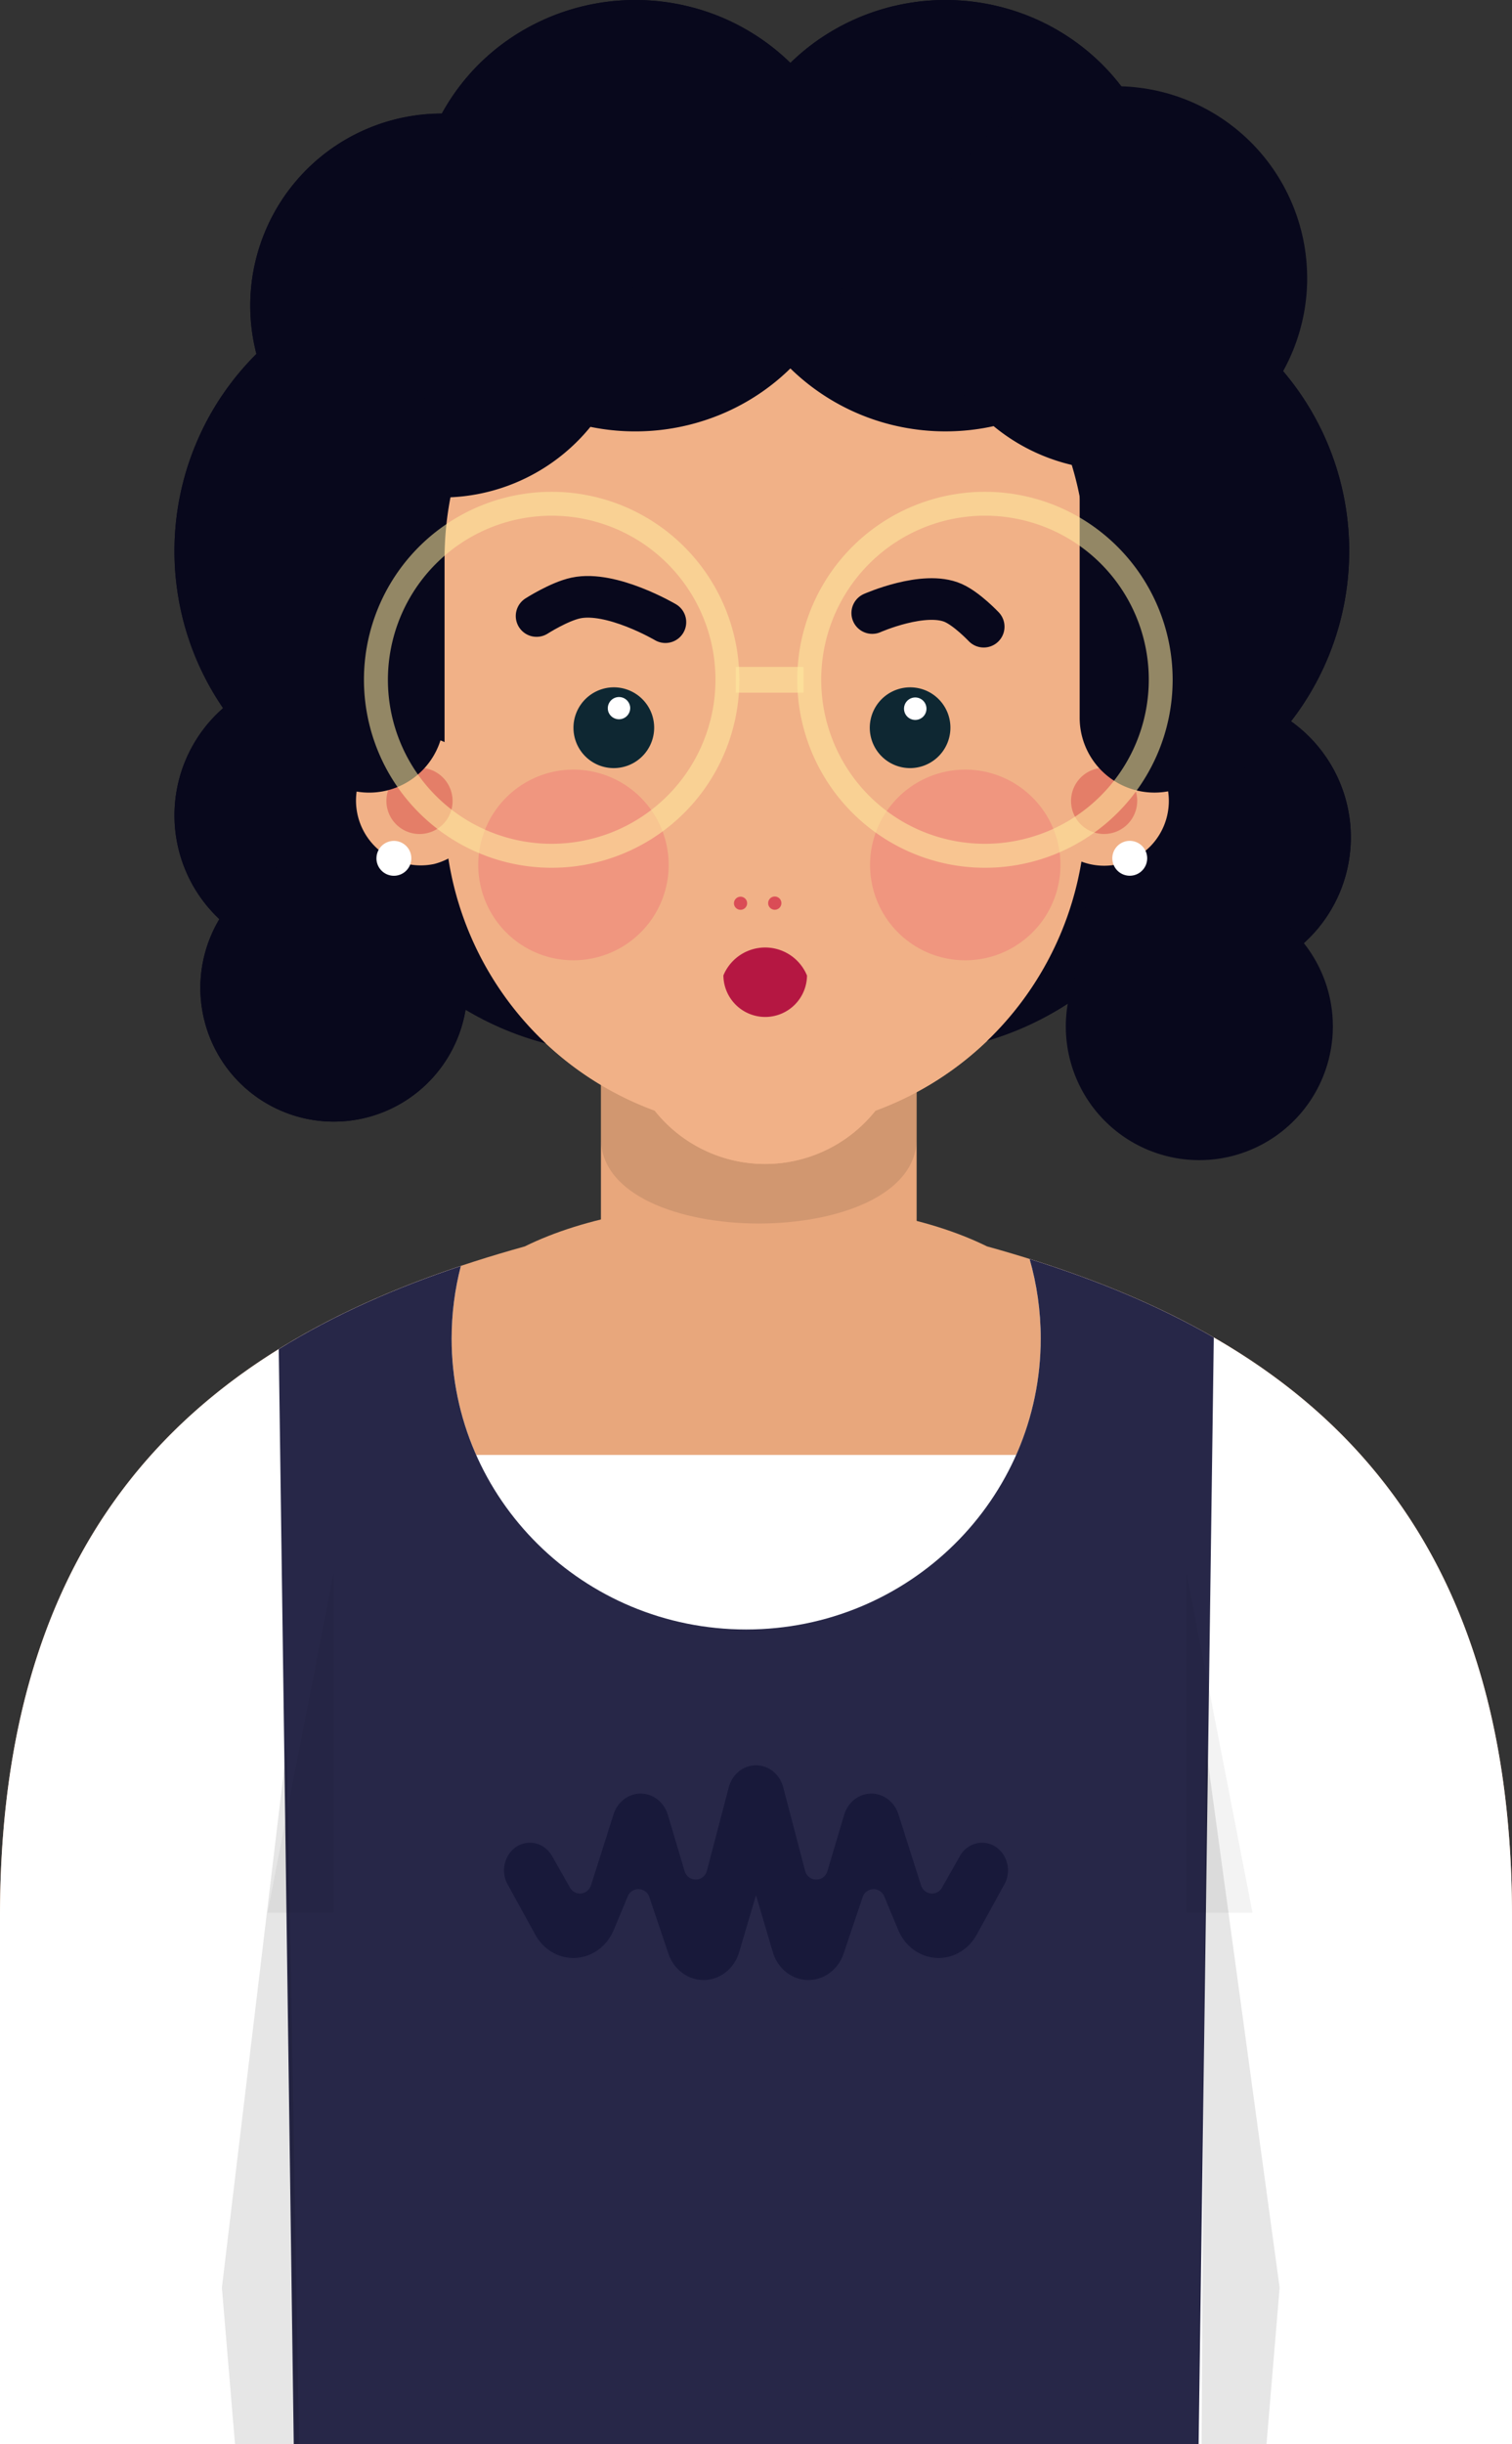 <svg xmlns="http://www.w3.org/2000/svg" width="78" height="126" fill="none"><rect width="100%" height="100%" fill="#333333" stroke="none"/><g clip-path="url(#a)"><path fill="#E8A77C" d="M50.918 64.25C64.905 68.13 78 76.07 78 98.79v31.193H0V98.79c0-22.712 13.086-30.653 27.068-34.537C30.218 62.703 34.403 62 38.995 62c4.587 0 8.772.701 11.923 2.25"/><path fill="#fff" fill-rule="evenodd" d="M38.493 84c8.392 0 15.195-6.716 15.195-15 0-1.42-.2-2.795-.574-4.098C66.246 69.012 78 77.271 78 98.796v31.193H0V98.796C0 77.88 11.098 69.491 23.774 65.261A14.8 14.8 0 0 0 23.3 69c0 8.284 6.803 15 15.194 15Z" clip-rule="evenodd"/><path fill="#fff" d="M20.273 75h37.48v16h-37.48z"/><path fill="#272748" fill-rule="evenodd" d="M15.208 129.987h46.571l.837-61.042c-2.97-1.709-6.192-3.008-9.502-4.045.374 1.303.574 2.677.574 4.098 0 8.284-6.803 15-15.195 15s-15.195-6.716-15.195-15c0-1.29.166-2.543.476-3.738-3.294 1.099-6.48 2.478-9.394 4.286z" clip-rule="evenodd"/><path fill="#000" d="m62.2 90-.239 40.001H65l1.013-12.074zm-47.4 0 .7 40.001h-3.04l-1.013-12.074z" opacity=".1"/><path fill="#121335" fill-opacity=".7" d="M26.186 97.136c-.523-.95.12-2.145 1.152-2.145.467 0 .9.26 1.142.686l.92 1.622c.268.47.927.392 1.093-.127l1.159-3.645c.203-.638.764-1.068 1.396-1.068.643 0 1.212.444 1.406 1.098l.858 2.883a.596.596 0 0 0 1.16-.022l1.124-4.285c.176-.67.748-1.133 1.4-1.133h.008c.652 0 1.224.463 1.4 1.133l1.123 4.285a.596.596 0 0 0 1.161.022l.858-2.883c.194-.654.763-1.098 1.406-1.098.632 0 1.193.43 1.396 1.068l1.16 3.645c.165.52.825.596 1.091.127l.92-1.622a1.32 1.32 0 0 1 1.143-.686c1.033 0 1.675 1.196 1.152 2.145l-1.431 2.598c-.41.742-1.156 1.198-1.963 1.198-.899 0-1.714-.565-2.08-1.44l-.72-1.726a.593.593 0 0 0-1.123.043l-.98 2.903c-.276.814-1 1.356-1.812 1.356-.84 0-1.583-.581-1.836-1.435L39 97.694l-.87 2.939c-.252.854-.995 1.435-1.835 1.435-.812 0-1.536-.542-1.812-1.356l-.98-2.903a.593.593 0 0 0-1.124-.043l-.72 1.725c-.365.876-1.18 1.441-2.08 1.441-.806 0-1.553-.456-1.962-1.198z"/><path fill="#000" d="M17.207 98.6V81.1L13.8 98.6zm44 0V81.1l3.407 17.5z" opacity=".05"/><path fill="#E8A77C" d="M47.287 49H31v15.445c.617 2.15 8.09 7.33 8.09 7.33s7.58-5.18 8.197-7.33z"/><path fill="#000" d="M31 49h16.287v9.688c0 5.844-16.287 5.844-16.287 0z" opacity=".1"/><path fill="#08081C" d="M16.227 38.33a15.98 15.98 0 0 0 9.853 14.755 15.95 15.95 0 0 0 17.392-3.463 15.977 15.977 0 0 0-2.418-24.573 15.95 15.95 0 0 0-20.152 1.986 15.97 15.97 0 0 0-4.674 11.295Z"/><path fill="#08081C" d="M9 28.411a14.32 14.32 0 0 0 8.83 13.223 14.29 14.29 0 0 0 15.587-3.103 14.317 14.317 0 0 0-8.015-24.282 14.296 14.296 0 0 0-15.314 8.683A14.3 14.3 0 0 0 9 28.412Z"/><path fill="#08081C" d="M62.375 38.329a15.98 15.98 0 0 1-9.852 14.756 15.95 15.95 0 0 1-17.393-3.463 15.977 15.977 0 0 1 2.418-24.573A15.95 15.95 0 0 1 57.7 27.036a15.98 15.98 0 0 1 4.675 11.294z"/><path fill="#08081C" d="M69.65 43.897a7.34 7.34 0 0 1-5.177 6.295 7.33 7.33 0 0 1-9.235-5.252 7.34 7.34 0 0 1 3.668-8.25 7.33 7.33 0 0 1 9.123 1.829 7.34 7.34 0 0 1 1.622 5.377ZM23.667 42.03a7.34 7.34 0 0 1-4.527 6.779 7.33 7.33 0 0 1-7.992-1.591 7.34 7.34 0 0 1 5.186-12.528 7.33 7.33 0 0 1 5.185 2.15 7.34 7.34 0 0 1 2.148 5.19"/><path fill="#08081C" d="M69.601 28.41a14.33 14.33 0 0 1-6.949 12.281 14.296 14.296 0 0 1-17.472-2.157 14.32 14.32 0 0 1 2.168-22.027 14.3 14.3 0 0 1 18.064 1.78 14.32 14.32 0 0 1 4.19 10.123Z"/><path fill="#F1B187" d="M46.745 52.721a7.28 7.28 0 0 1-4.49 6.725 7.27 7.27 0 0 1-9.918-5.303 7.28 7.28 0 0 1 7.133-8.702 7.27 7.27 0 0 1 5.144 2.133 7.28 7.28 0 0 1 2.13 5.148Z"/><path fill="#F1B187" d="M56.01 41.715a16.56 16.56 0 0 1-4.844 11.703 16.534 16.534 0 0 1-23.388 0 16.56 16.56 0 0 1-4.844-11.704V28.802a16.56 16.56 0 0 1 10.208-15.291 16.53 16.53 0 0 1 12.66 0A16.56 16.56 0 0 1 56.01 28.803z"/><path fill="#DA4C56" d="M38.542 46.552a.34.34 0 0 1-.674.066.339.339 0 1 1 .674-.066m1.765 0a.341.341 0 1 1-.682 0 .34.34 0 1 1 .682 0"/><path fill="#B51742" d="M41.628 50.292v-.01a2.333 2.333 0 0 0-4.31 0v.014a2.16 2.16 0 0 0 2.157 2.127 2.156 2.156 0 0 0 2.156-2.127z"/><path fill="#08081C" d="M60.109 11.118c0 2.2-.665 4.35-1.91 6.178a11.3 11.3 0 0 1-5.086 4.095 11.54 11.54 0 0 1-6.547.633 11.4 11.4 0 0 1-5.803-3.042 11.06 11.06 0 0 1-3.101-5.693 10.9 10.9 0 0 1 .645-6.425 11.17 11.17 0 0 1 4.173-4.99A11.5 11.5 0 0 1 48.777 0c1.487 0 2.96.288 4.336.846a11.4 11.4 0 0 1 3.677 2.41 11.1 11.1 0 0 1 2.457 3.608 10.9 10.9 0 0 1 .862 4.254"/><path fill="#08081C" d="M44.106 11.12c0 2.198-.664 4.348-1.91 6.177a11.3 11.3 0 0 1-5.085 4.095 11.54 11.54 0 0 1-6.548.633 11.4 11.4 0 0 1-5.802-3.042 11.06 11.06 0 0 1-3.102-5.694 10.9 10.9 0 0 1 .645-6.424 11.17 11.17 0 0 1 4.173-4.99A11.5 11.5 0 0 1 32.775 0c1.488 0 2.96.288 4.336.846a11.4 11.4 0 0 1 3.677 2.41 11.1 11.1 0 0 1 2.457 3.608c.569 1.346.862 2.793.862 4.254z"/><path fill="#08081C" d="M32.678 15.757a9.9 9.9 0 0 1-6.102 9.138 9.88 9.88 0 0 1-10.772-2.144 9.895 9.895 0 0 1-2.142-10.781 9.88 9.88 0 0 1 19.016 3.787M24.11 50.925a6.9 6.9 0 0 1-4.252 6.37 6.884 6.884 0 0 1-9.39-5.025 6.895 6.895 0 0 1 6.754-8.239 6.885 6.885 0 0 1 6.364 4.256 6.9 6.9 0 0 1 .524 2.638"/><path fill="#08081C" d="M16.228 38.33a15.98 15.98 0 0 0 9.852 14.756 15.95 15.95 0 0 0 17.392-3.464 15.976 15.976 0 0 0-2.418-24.573 15.95 15.95 0 0 0-20.153 1.987 15.97 15.97 0 0 0-4.674 11.294Z"/><path fill="#08081C" d="M9 28.411a14.32 14.32 0 0 0 8.83 13.223 14.29 14.29 0 0 0 15.587-3.103 14.317 14.317 0 0 0-8.015-24.282 14.296 14.296 0 0 0-15.314 8.683A14.3 14.3 0 0 0 9 28.412Z"/><path fill="#08081C" d="M62.376 38.33a15.98 15.98 0 0 1-9.853 14.755 15.95 15.95 0 0 1-17.393-3.463 15.976 15.976 0 0 1 2.42-24.572 15.95 15.95 0 0 1 20.15 1.985 15.98 15.98 0 0 1 4.675 11.295Z"/><path fill="#08081C" d="M69.65 43.897a7.34 7.34 0 0 1-5.177 6.295 7.33 7.33 0 0 1-9.235-5.252 7.34 7.34 0 0 1 3.668-8.25 7.33 7.33 0 0 1 9.123 1.829 7.34 7.34 0 0 1 1.622 5.377ZM23.667 42.03a7.34 7.34 0 0 1-4.527 6.779 7.33 7.33 0 0 1-7.992-1.591 7.34 7.34 0 0 1 5.186-12.528 7.33 7.33 0 0 1 5.185 2.15 7.34 7.34 0 0 1 2.148 5.19"/><path fill="#08081C" d="M69.601 28.41a14.33 14.33 0 0 1-6.949 12.281 14.296 14.296 0 0 1-17.472-2.157 14.32 14.32 0 0 1 2.168-22.027 14.3 14.3 0 0 1 18.064 1.78 14.32 14.32 0 0 1 4.19 10.123Z"/><path fill="#F1B187" d="M46.745 52.721a7.28 7.28 0 0 1-4.49 6.725 7.27 7.27 0 0 1-9.918-5.303 7.28 7.28 0 0 1 7.133-8.702 7.27 7.27 0 0 1 5.144 2.133 7.28 7.28 0 0 1 2.13 5.148Z"/><path fill="#F1B187" d="M56.01 41.715a16.56 16.56 0 0 1-4.844 11.703 16.53 16.53 0 0 1-23.388 0 16.56 16.56 0 0 1-4.844-11.704V28.802c0-4.389 1.742-8.6 4.844-11.703a16.53 16.53 0 0 1 23.388 0 16.56 16.56 0 0 1 4.844 11.703z"/><path fill="#DA4C56" d="M38.542 46.556a.34.34 0 0 1-.674.067.34.34 0 0 1 .17-.356.34.34 0 0 1 .505.289Zm1.768 0a.341.341 0 1 1-.683 0 .341.341 0 0 1 .683 0"/><path fill="#B51742" d="M41.628 50.292v-.01a2.333 2.333 0 0 0-4.31 0v.014a2.16 2.16 0 0 0 2.157 2.127 2.156 2.156 0 0 0 2.156-2.127z"/><path fill="#08081C" d="M60.109 11.118c0 2.2-.665 4.35-1.91 6.178a11.3 11.3 0 0 1-5.086 4.095 11.54 11.54 0 0 1-6.547.633 11.4 11.4 0 0 1-5.803-3.042 11.06 11.06 0 0 1-3.101-5.693 10.9 10.9 0 0 1 .645-6.425 11.17 11.17 0 0 1 4.173-4.99A11.5 11.5 0 0 1 48.777 0c1.487 0 2.96.288 4.336.846a11.4 11.4 0 0 1 3.677 2.41 11.1 11.1 0 0 1 2.457 3.608 10.9 10.9 0 0 1 .862 4.254"/><path fill="#08081C" d="M44.106 11.12c0 2.198-.664 4.348-1.91 6.177a11.3 11.3 0 0 1-5.085 4.095 11.54 11.54 0 0 1-6.548.633 11.4 11.4 0 0 1-5.802-3.042 11.06 11.06 0 0 1-3.102-5.694 10.9 10.9 0 0 1 .645-6.424 11.17 11.17 0 0 1 4.173-4.99A11.5 11.5 0 0 1 32.775 0c1.488 0 2.96.288 4.336.846a11.4 11.4 0 0 1 3.677 2.41 11.1 11.1 0 0 1 2.457 3.608c.569 1.346.862 2.793.862 4.254z"/><path fill="#08081C" d="M32.68 15.755a9.887 9.887 0 0 1-11.814 9.701 9.895 9.895 0 0 1-7.202-13.488 9.88 9.88 0 0 1 18.264 0 9.9 9.9 0 0 1 .752 3.787m-8.57 35.168a6.9 6.9 0 0 1-4.252 6.37 6.884 6.884 0 0 1-9.39-5.025 6.895 6.895 0 0 1 6.754-8.239 6.885 6.885 0 0 1 6.364 4.256c.346.837.524 1.733.524 2.638m44.614 2.672a6.9 6.9 0 0 1-4.863 5.914 6.884 6.884 0 0 1-8.675-4.934 6.9 6.9 0 0 1 3.445-7.75 6.884 6.884 0 0 1 8.57 1.718 6.9 6.9 0 0 1 1.524 5.051Zm-1.29-39.257a9.9 9.9 0 0 1-6.102 9.138 9.88 9.88 0 0 1-10.772-2.144 9.894 9.894 0 0 1 5.54-16.78 9.88 9.88 0 0 1 10.58 6 9.9 9.9 0 0 1 .753 3.786Z"/><path fill="#F1B187" d="M59.32 43.65a3.342 3.342 0 0 0-1.083-5.447 3.335 3.335 0 0 0-4.613 3.085 3.34 3.34 0 0 0 3.336 3.34 3.34 3.34 0 0 0 2.36-.979Z"/><path fill="#E47E68" d="M58.666 41.288a1.71 1.71 0 0 1-2.914 1.207 1.706 1.706 0 0 1-.111-2.291 1.71 1.71 0 0 1 1.972-.496 1.71 1.71 0 0 1 1.054 1.579Z"/><path fill="#fff" d="M59.18 44.247a.899.899 0 1 1-1.798-.005.899.899 0 0 1 1.798.005"/><path fill="#08081C" d="M63.425 36.99a3.87 3.87 0 0 1-4.243 3.849 3.86 3.86 0 0 1-3.485-3.848V23.098a3.863 3.863 0 1 1 7.727 0z"/><path fill="#F0967F" d="M54.706 44.585a4.92 4.92 0 0 1-3.03 4.542 4.908 4.908 0 0 1-6.697-3.58 4.916 4.916 0 0 1 4.816-5.875 4.917 4.917 0 0 1 4.911 4.913"/><path fill="#0E2732" d="M49.026 37.394a2.084 2.084 0 0 1-2.06 2.201 2.08 2.08 0 0 1-2.03-1.559 2.084 2.084 0 0 1 2.888-2.414 2.08 2.08 0 0 1 1.202 1.772"/><path fill="#fff" d="M47.791 36.474a.579.579 0 1 1-1.154.093.579.579 0 0 1 1.154-.093"/><path fill="#F0967F" d="M34.495 44.585a4.917 4.917 0 0 1-5.868 4.824 4.91 4.91 0 0 1-3.86-3.86 4.916 4.916 0 0 1 4.816-5.877 4.92 4.92 0 0 1 4.912 4.913"/><path fill="#0E2732" d="M33.743 37.394a2.084 2.084 0 0 1-2.952 2.01A2.08 2.08 0 0 1 29.7 36.83a2.09 2.09 0 0 1 1.744-1.387 2.08 2.08 0 0 1 2.299 1.952Z"/><path fill="#fff" d="M32.51 36.475a.58.58 0 0 1-1.12.233.578.578 0 1 1 1.12-.233"/><path fill="#F1B187" d="M22.405 44.536a3.34 3.34 0 0 0-1.534-6.5 3.34 3.34 0 0 0 1.534 6.5"/><path fill="#E47E68" d="M19.933 41.288a1.71 1.71 0 0 0 2.916 1.207 1.705 1.705 0 0 0 .367-1.862 1.706 1.706 0 0 0-3.283.655"/><path fill="#fff" d="M19.42 44.246a.899.899 0 1 0 1.799 0 .899.899 0 0 0-1.798 0Z"/><path fill="#08081C" d="M15.174 36.99a3.87 3.87 0 0 0 4.245 3.85 3.86 3.86 0 0 0 3.484-3.848V23.098a3.87 3.87 0 0 0-5.344-3.573 3.865 3.865 0 0 0-2.385 3.573z"/><path fill="#FFEAA0" fill-opacity=".56" d="M41.455 34.377h-3.499v1.331h3.499z"/><path fill="#FFEAA0" fill-opacity=".56" d="M28.46 25.352a9.686 9.686 0 0 0-9.498 11.58 9.69 9.69 0 0 0 7.608 7.614 9.675 9.675 0 0 0 9.94-4.12 9.696 9.696 0 0 0-4.345-14.336 9.7 9.7 0 0 0-3.705-.738m0 18.145a8.44 8.44 0 0 1-7.806-5.22 8.46 8.46 0 0 1 6.159-11.53 8.447 8.447 0 0 1 10.096 8.294 8.46 8.46 0 0 1-5.216 7.812 8.5 8.5 0 0 1-3.233.644m22.353-18.145a9.683 9.683 0 0 0-9.497 11.58 9.69 9.69 0 0 0 7.607 7.614 9.675 9.675 0 0 0 9.94-4.12 9.696 9.696 0 0 0-4.345-14.336 9.7 9.7 0 0 0-3.705-.738m0 18.145a8.44 8.44 0 0 1-7.806-5.22 8.46 8.46 0 0 1 1.832-9.215 8.446 8.446 0 0 1 14.423 5.98 8.46 8.46 0 0 1-5.215 7.81 8.5 8.5 0 0 1-3.234.645"/><path stroke="#08081C" stroke-linecap="round" stroke-width="2.146" d="M50.747 32.306s-.858-.908-1.568-1.223c-1.504-.667-4.183.519-4.183.519m-17.316.153s1.159-.743 2.027-.929c1.839-.392 4.62 1.247 4.62 1.247"/></g><defs><clipPath id="a"><path fill="#fff" d="M0 0h78v126H0z"/></clipPath></defs></svg>